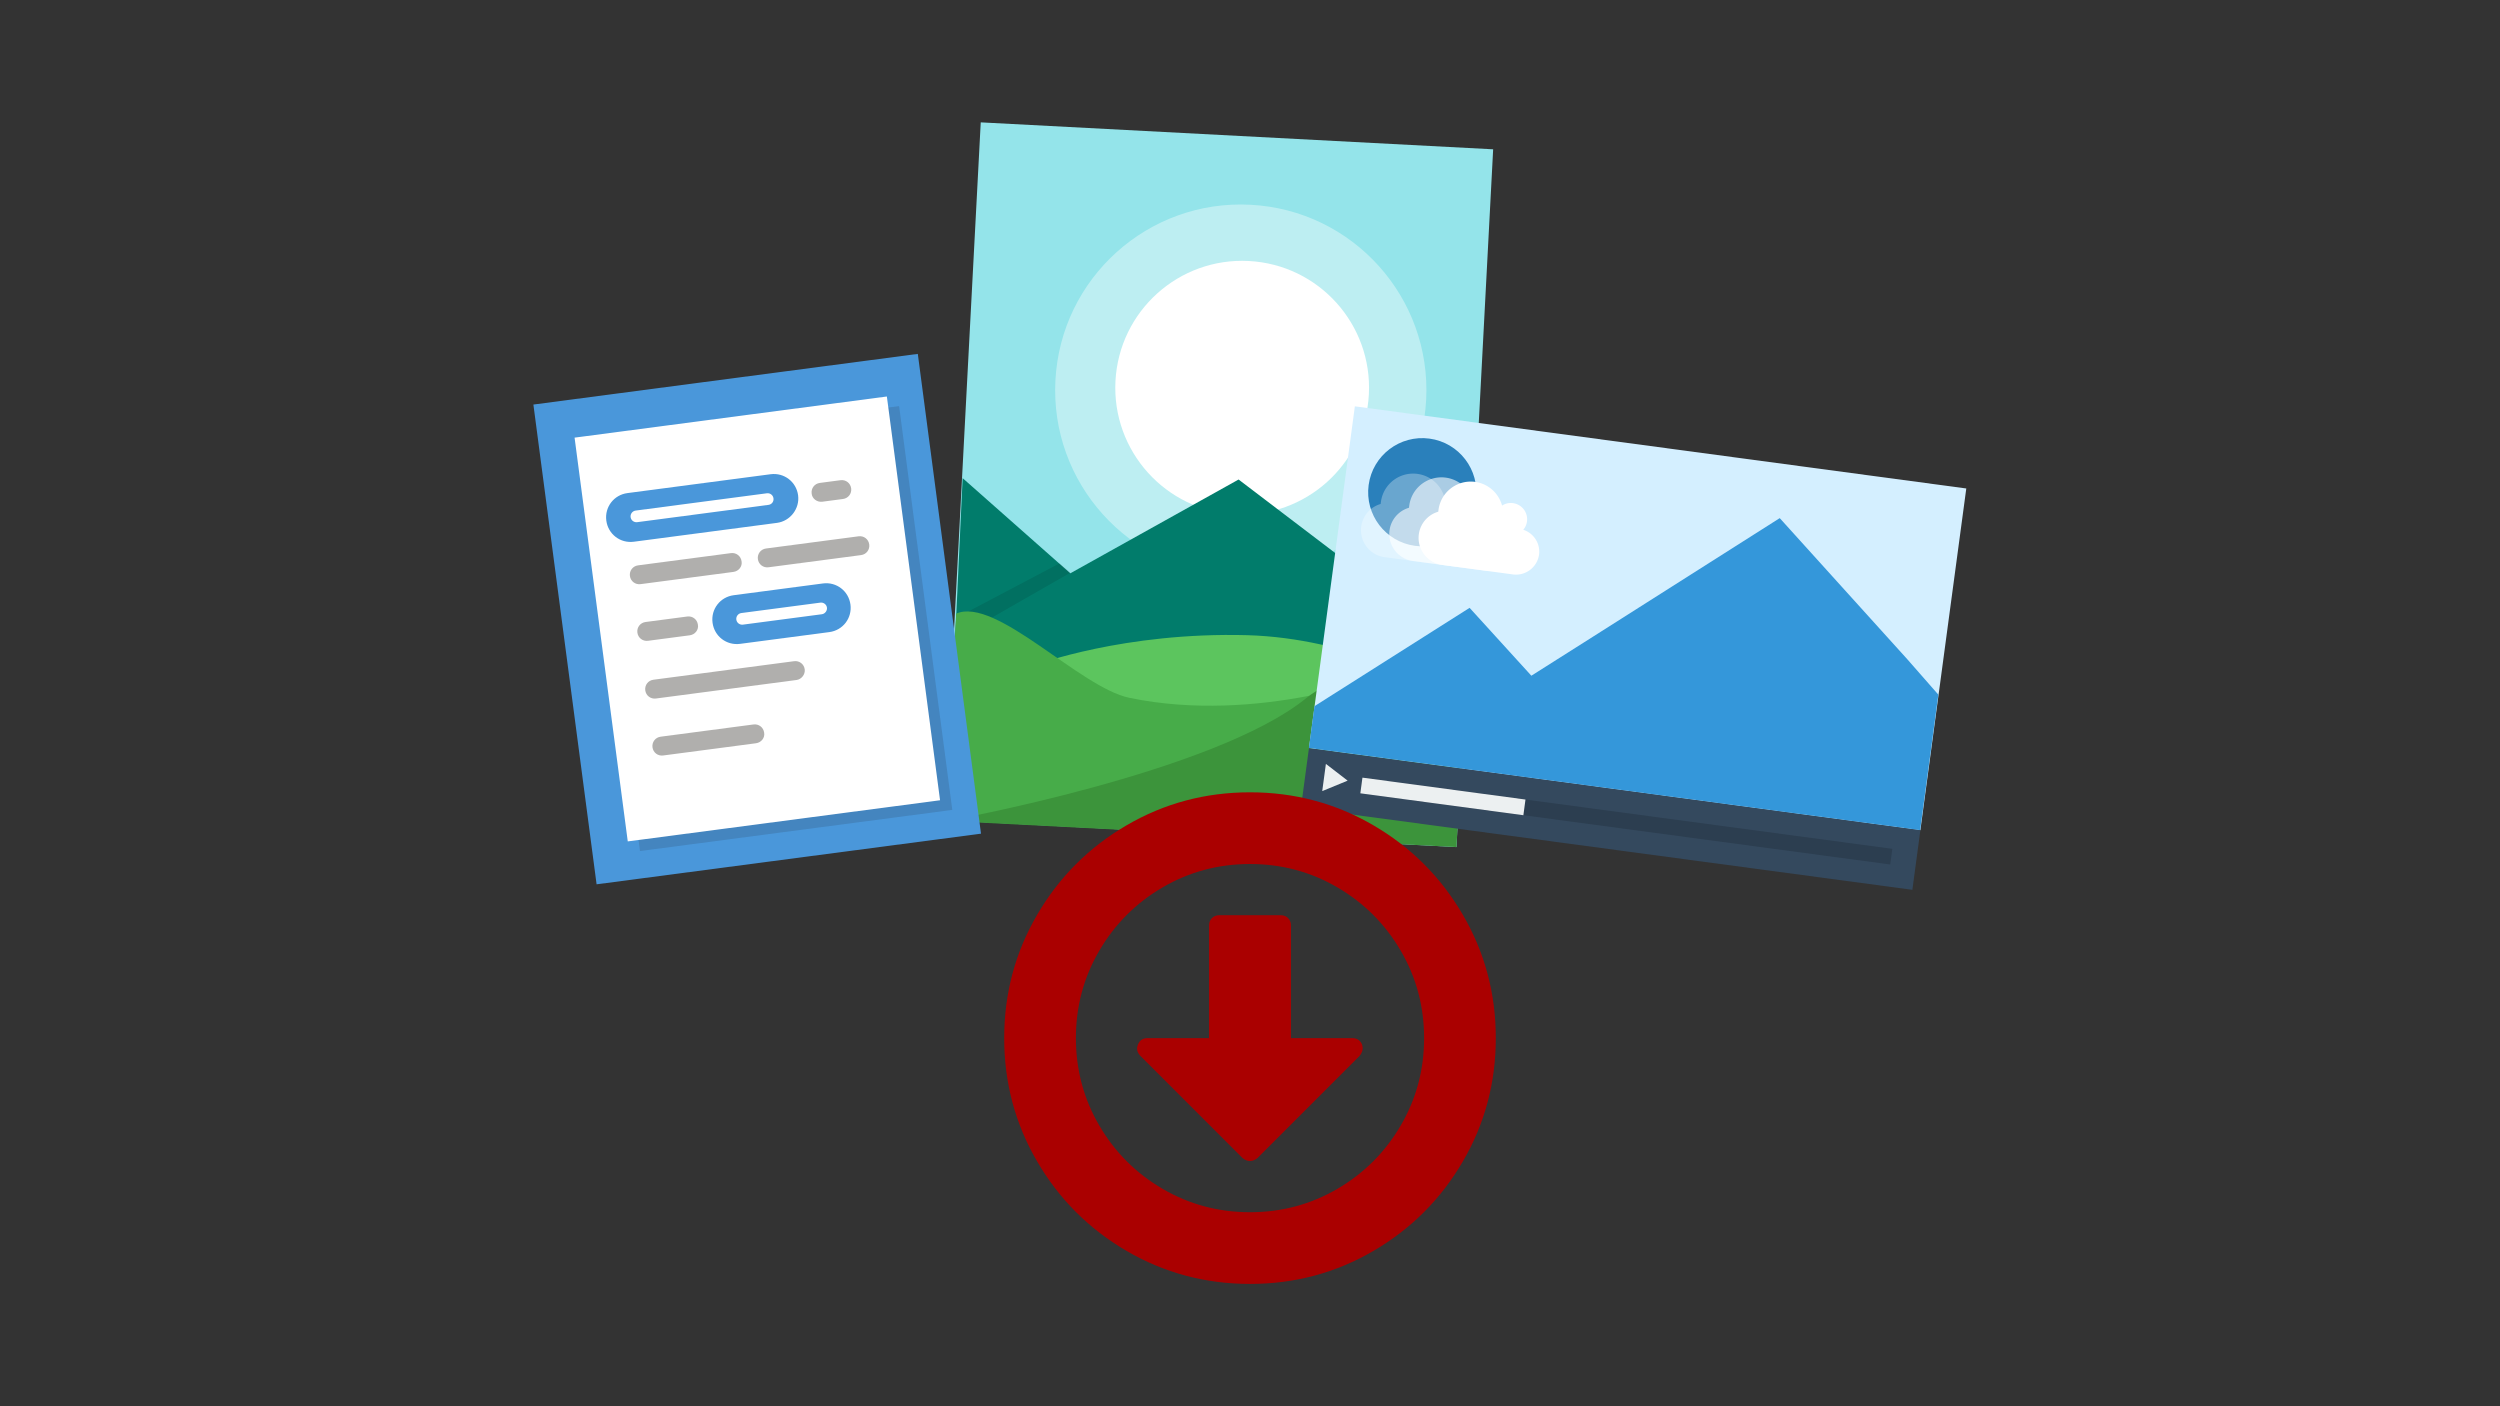 <svg xmlns="http://www.w3.org/2000/svg" xml:space="preserve" id="Layer_1" x="0" y="0" style="enable-background:new 0 0 400 225" version="1.1" viewBox="0 0 400 225"><rect x="0" y="0" width="400" height="225" fill="#333333" stroke="none"/><style id="style943" type="text/css">.st0{fill:#94e4ea}.st2{fill:#fff}.st3{fill:#017c6b}.st4{opacity:.1}</style><g id="g11277" transform="translate(0 11.815)"><g id="g11236" transform="translate(9.124)"><g id="g2613" transform="rotate(3.01 803.678 572.547)"><path id="rect955" d="M119.042 42.982h82.1v111.8h-82.1z" class="st0"/><circle id="circle959" cx="162.842" cy="83.582" r="29.7" class="st2" style="opacity:.38"/><circle id="circle963" cx="163.042" cy="83.182" r="20.3" class="st2"/><path id="polygon967" d="m255.3 114.8.2 34.2 81.8-6.9v-19.8l-10 9.4-27.9-19-26.1 16.4z" class="st3" transform="translate(-136.158 -14.818)"/><path id="polygon971" d="M309.6 142.3h5.7l12.2-10.8-3-1.7z" style="opacity:.1" transform="translate(-136.158 -14.818)"/><path id="polygon977" d="m271.5 127.6-16.1 9.6-.1 3.4 18-11.6z" style="opacity:.1" transform="translate(-136.158 -14.818)"/><path id="path983" d="M132.442 129.182s13.8-6 33.5-6.5c16.4-.4 30.6 6.5 30.6 6.5l-39.2 11.4z" style="fill:#5cc55e"/><path id="path987" d="M188.642 127.782s-20.1 9.1-41 5.9c-8-1.2-22.2-15.1-28.4-12v33.1l74.1-.7z" style="fill:#47ac49"/><path id="path991" d="m201.142 154.782.1-29.5s-17.3-.3-25.4 7c-14.1 12.7-56.3 22.6-56.3 22.6z" style="fill:#3c943b"/></g><g id="g2078" style="stroke-width:.927" transform="rotate(26.582 240.011 83.207) scale(1.079)"><path id="rect4009" d="M151.967 121.535h91.48v51.135h-91.48z" class="cls-1" style="fill:#d4efff;stroke-width:.435" transform="rotate(-18.93)"/><path id="rect4011" d="M151.967 172.67h91.48v8.913h-91.48z" class="cls-2" style="fill:#34495e;stroke-width:.435" transform="rotate(-18.93)"/><path id="polygon4013" d="M112 171.45v-8.68l7.52 4.34z" class="cls-3" style="fill:#ecf0f1;stroke-width:.927" transform="rotate(-18.93 243.742 -355.792) scale(.469)"/><path id="rect4015" d="M160.411 175.954h79.283v2.346h-79.283z" class="cls-4" style="fill:#2c3e50;stroke-width:.435" transform="rotate(-18.93)"/><path id="rect4017" d="M160.411 175.954h24.395v2.346h-24.395z" class="cls-3" style="fill:#ecf0f1;stroke-width:.435" transform="rotate(-18.93)"/><circle id="circle4019" cx="163.568" cy="132.827" r="8.022" class="cls-5" style="fill:#2a80bb;stroke-width:.435" transform="rotate(-18.93)"/><path id="polygon4021" d="M301 158.5H106v-13.34l44.46-37.34 22.21 18.67 17.56-14.73 53.64-45.11 45.85 38.8 11.28 9.84z" class="cls-6" style="fill:#3497da;stroke-width:.927" transform="rotate(-18.93 243.742 -355.792) scale(.469)"/><path id="path4042" d="m215.115 77.523-9.688 3.322a4.044 4.044 0 0 1-4.201-6.742l-.116-.337a4.818 4.818 0 0 1 8.175-4.708 2.346 2.346 0 0 1 1.29-1.053 2.416 2.416 0 0 1 3.064 1.499 2.374 2.374 0 0 1 .058 1.354 3.415 3.415 0 0 1 3.744 2.242 3.462 3.462 0 0 1-2.326 4.423z" class="cls-12" style="fill:#fff;stroke-width:.435"/><path id="path4044" d="m210.97 78.944-9.7 3.327a4.044 4.044 0 0 1-4.19-6.746l-.115-.338a4.818 4.818 0 0 1 8.193-4.714 2.346 2.346 0 0 1 1.29-1.053 2.416 2.416 0 0 1 3.064 1.499 2.374 2.374 0 0 1 .058 1.354 3.415 3.415 0 0 1 3.744 2.242 3.462 3.462 0 0 1-2.344 4.43z" class="cls-12" style="opacity:.6;fill:#fff;stroke-width:.435"/><path id="path4048" d="m206.958 80.32-9.682 3.321a4.044 4.044 0 0 1-4.202-6.742l-.116-.337a4.818 4.818 0 0 1 8.196-4.706 2.346 2.346 0 0 1 1.29-1.053 2.416 2.416 0 0 1 3.064 1.5 2.374 2.374 0 0 1 .058 1.353 3.415 3.415 0 0 1 3.744 2.242 3.462 3.462 0 0 1-2.352 4.422z" class="cls-12" style="opacity:.3;fill:#fff;stroke-width:.435"/></g><g id="g2997" transform="rotate(-7.505 103.507 924.708)"><g id="g4473" style="stroke-width:2.24" transform="translate(130.555 44.863) scale(.446)"><path id="rect2716" d="M134 26.8h139.1v173.6H134z" class="st0" style="fill:#4a97da;stroke-width:2.24"/><g id="g2720" style="opacity:.15;stroke-width:2.24"><path id="rect2718" d="M151 44.5h113v146.1H151z" class="st2" style="fill:#231f20;stroke-width:2.24"/></g><path id="rect2722" d="M147.1 40.5h113v146.1h-113z" class="st3" style="fill:#fff;stroke-width:2.24"/><path id="path2726" d="M228.6 121.6h-32.3c-4.9 0-8.8-3.9-8.8-8.8s3.9-8.8 8.8-8.8h32.3c4.9 0 8.8 3.9 8.8 8.8s-3.9 8.8-8.8 8.8z" class="st0" style="fill:#4a97da;stroke-width:2.24"/><path id="path2730" d="M197.3 157.7h-33.6c-1.9 0-3.4-1.5-3.4-3.4s1.5-3.4 3.4-3.4h33.6c1.9 0 3.4 1.5 3.4 3.4.1 1.9-1.5 3.4-3.4 3.4z" class="st4" style="opacity:1;fill:#b0afad;stroke-width:5.02"/><path id="path2732" d="M232.2 74.9h7.5c1.9 0 3.4-1.5 3.4-3.4s-1.5-3.4-3.4-3.4h-7.5c-1.9 0-3.4 1.5-3.4 3.4-.1 1.8 1.5 3.4 3.4 3.4z" class="st4" style="opacity:1;fill:#b0afad;stroke-width:5.02"/><path id="path2734" d="M197.3 95.7h-33.6c-1.9 0-3.4-1.5-3.4-3.4s1.5-3.4 3.4-3.4h33.6c1.9 0 3.4 1.5 3.4 3.4.1 1.9-1.5 3.4-3.4 3.4z" class="st4" style="opacity:1;fill:#b0afad;stroke-width:5.02"/><path id="path2736" d="M243.5 95.7H210c-1.9 0-3.4-1.5-3.4-3.4s1.5-3.4 3.4-3.4h33.5c1.9 0 3.4 1.5 3.4 3.4s-1.5 3.4-3.4 3.4z" class="st4" style="opacity:1;fill:#b0afad;stroke-width:5.02"/><path id="path2738" d="M178.8 116.2h-15.1c-1.9 0-3.4-1.5-3.4-3.4s1.5-3.4 3.4-3.4h15.1c1.9 0 3.4 1.5 3.4 3.4.1 1.9-1.5 3.4-3.4 3.4z" class="st4" style="opacity:1;fill:#b0afad;stroke-width:5.02"/><path id="path2740" d="M214.7 137.1h-50.9c-1.9 0-3.4-1.5-3.4-3.4s1.5-3.4 3.4-3.4h50.9c1.9 0 3.4 1.5 3.4 3.4 0 1.8-1.6 3.4-3.4 3.4z" class="st4" style="opacity:1;fill:#b0afad;stroke-width:5.02"/><path id="path2742" d="M215.1 80.3h-51.8c-4.9 0-8.8-3.9-8.8-8.8s3.9-8.8 8.8-8.8h51.8c4.9 0 8.8 3.9 8.8 8.8 0 4.8-4 8.8-8.8 8.8z" class="st0" style="fill:#4a97da;stroke-width:2.24"/><path id="path2746" d="M212.9 73.5h-47.5c-1.1 0-2.1-.9-2.1-2.1 0-1.1.9-2.1 2.1-2.1h47.5c1.1 0 2.1.9 2.1 2.1 0 1.2-.9 2.1-2.1 2.1z" class="st3" style="fill:#fff;stroke-width:2.24"/><path id="path2748" d="M226.8 114.9h-28.6c-1.1 0-2.1-.9-2.1-2.1 0-1.1.9-2.1 2.1-2.1h28.6c1.1 0 2.1.9 2.1 2.1 0 1.1-1 2.1-2.1 2.1z" class="st3" style="fill:#fff;stroke-width:2.24"/></g></g></g><path id="path7054" fill="currentColor" d="M218.025 155.922q0 .614-.512 1.229l-16.335 16.335q-.564.461-1.178.461-.615 0-1.178-.46L182.436 157.1q-.769-.82-.359-1.793.41-1.024 1.536-1.024h9.832v-18.025q0-.717.461-1.178.461-.46 1.178-.46h9.832q.717 0 1.178.46.46.46.46 1.178v18.025h9.833q.717 0 1.177.461.461.46.461 1.178zM200 126.426q-7.579 0-13.98 3.738-6.4 3.738-10.14 10.14-3.737 6.4-3.737 13.98 0 7.578 3.738 13.979 3.738 6.4 10.14 10.14 6.4 3.737 13.979 3.737 7.579 0 13.98-3.738 6.4-3.738 10.139-10.14 3.738-6.4 3.738-13.979 0-7.579-3.738-13.98-3.738-6.4-10.14-10.139-6.4-3.738-13.979-3.738zm39.328 27.857q0 10.703-5.275 19.74-5.274 9.04-14.312 14.314-9.039 5.274-19.741 5.274-10.703 0-19.74-5.274-9.039-5.275-14.313-14.313-5.275-9.038-5.275-19.74 0-10.703 5.275-19.742 5.274-9.038 14.312-14.312 9.038-5.275 19.741-5.275t19.74 5.275q9.039 5.274 14.313 14.312 5.275 9.039 5.275 19.741z" style="fill:#a00;stroke-width:1"/></g></svg>